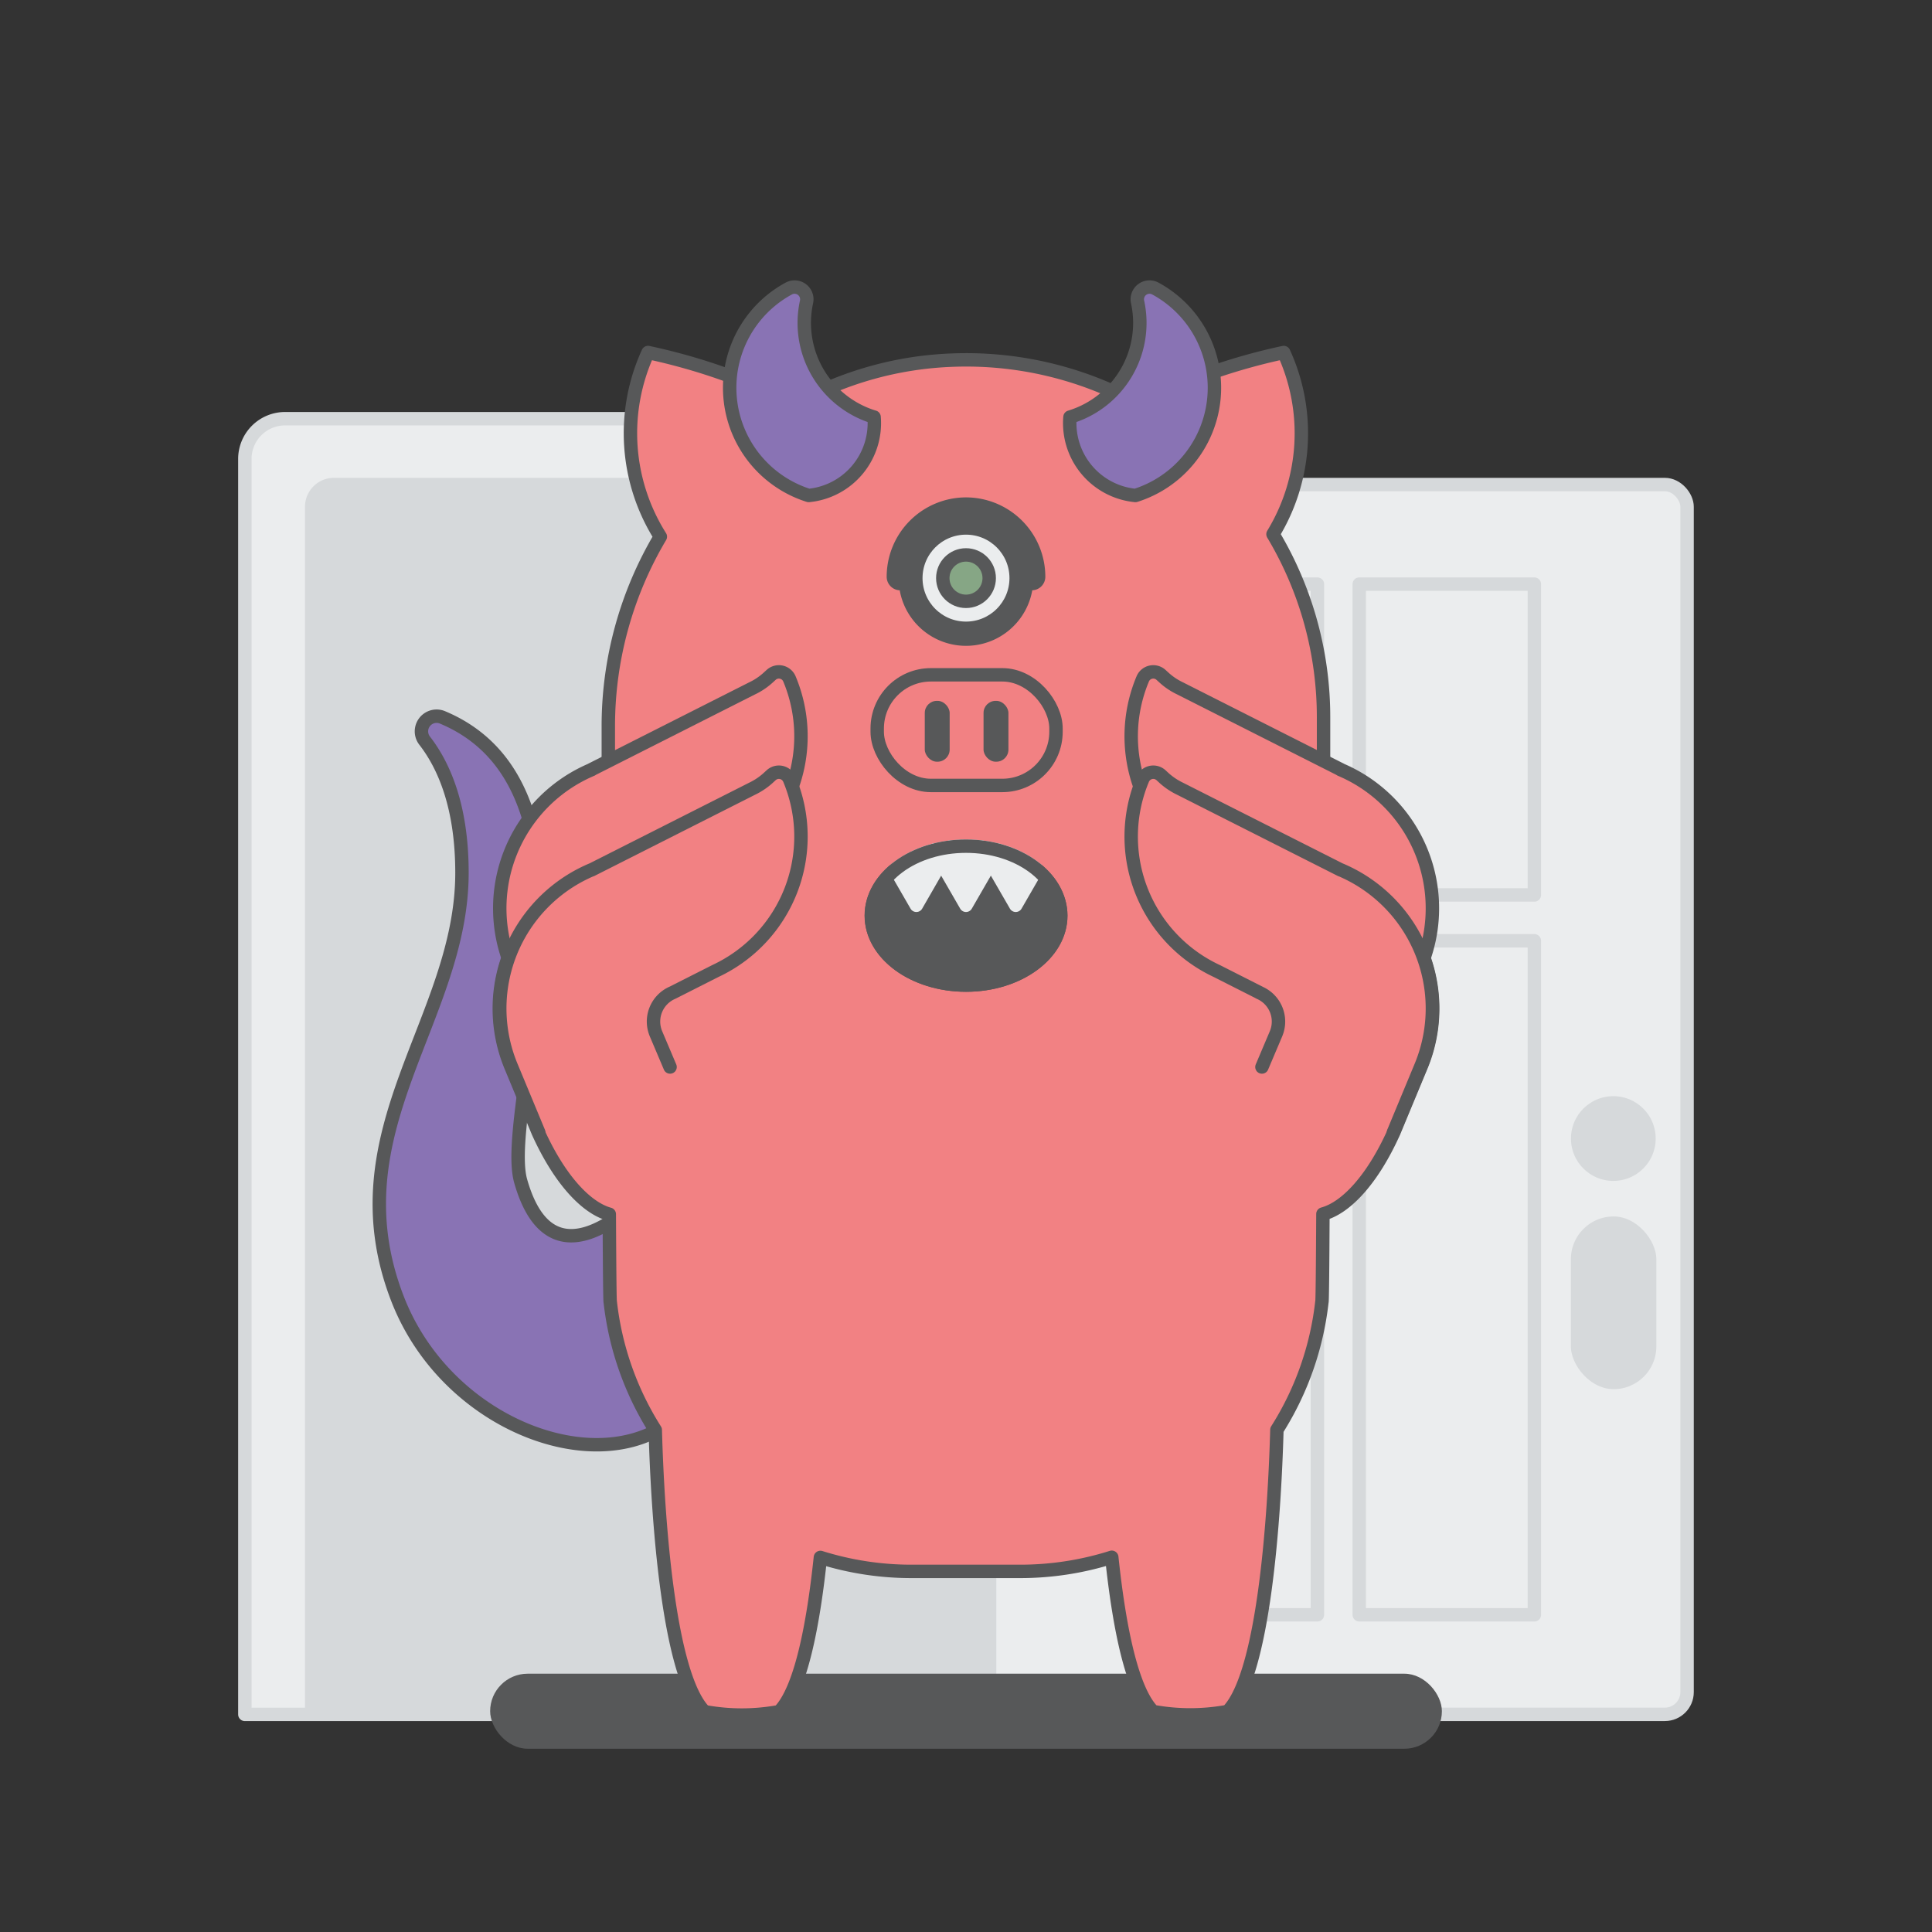 <svg xmlns="http://www.w3.org/2000/svg" viewBox="0 0 576 576"><rect x="0" y="0" width="576" height="576" fill="#333333" stroke="none"/><defs><style>.cls-1,.cls-10,.cls-7{fill:#ebedee;}.cls-1,.cls-2{stroke:#d6d9db;}.cls-1,.cls-10,.cls-11,.cls-2,.cls-3,.cls-5,.cls-6,.cls-7,.cls-8,.cls-9{stroke-linecap:round;stroke-linejoin:round;stroke-width:4px;}.cls-2,.cls-3{fill:#d6d9db;}.cls-10,.cls-3{stroke:#ebedee;}.cls-4,.cls-9{fill:#575859;}.cls-5{fill:#8973b4;}.cls-11,.cls-5,.cls-6,.cls-7,.cls-8,.cls-9{stroke:#575859;}.cls-6{fill:#f28183;}.cls-8{fill:#86a685;}.cls-11{fill:none;}</style></defs><title>PB-TLD-BG_monster</title><g id="BGs"><path class="cls-1" d="M85,124.83H313.35a12,12,0,0,1,12,12V511.12a0,0,0,0,1,0,0H73a0,0,0,0,1,0,0V136.83A12,12,0,0,1,85,124.83Z"/><path class="cls-2" d="M99.56,144.46H298.81a6.63,6.63,0,0,1,6.63,6.63v360a0,0,0,0,1,0,0H92.93a0,0,0,0,1,0,0v-360A6.63,6.63,0,0,1,99.56,144.46Z"/><rect class="cls-1" x="295.04" y="144.46" width="207.94" height="366.65" rx="6.63"/><rect class="cls-1" x="340.56" y="174.15" width="52.21" height="92.67"/><rect class="cls-1" x="405.24" y="174.15" width="52.21" height="92.67"/><rect class="cls-1" x="340.56" y="280.48" width="52.21" height="200.95"/><rect class="cls-1" x="405.24" y="280.48" width="52.21" height="200.95"/><circle class="cls-3" cx="480.99" cy="339.44" r="14.63"/><rect class="cls-3" x="466.34" y="360.67" width="29.48" height="55.49" rx="14.74"/></g><g id="Shadow"><rect class="cls-4" x="146.13" y="498.99" width="283.75" height="22.37" rx="11.19"/></g><g id="Layer_1" data-name="Layer 1"><path class="cls-5" d="M131.9,213.87a4.52,4.52,0,0,0-5.26,7c5.82,7.52,11.09,19.75,11.09,39.35,0,43.76-38.51,77-19.25,126.9,19.83,51.38,96.26,63.89,95.39,1.75l-10.5-45.51s-36.42,50-48.14,8.75C149,330,184.64,235.91,131.9,213.87Z"/><path class="cls-6" d="M399.69,259.31l.08.06-5.17-2.62c0-24.62,0-42.82,0-42.82a106.21,106.21,0,0,0-15.07-54.67,57.8,57.8,0,0,0,3.2-54.16,179.81,179.81,0,0,0-43.47,15.32,106.4,106.4,0,0,0-55.19-13.06A103.38,103.38,0,0,0,237,120.58a179.29,179.29,0,0,0-43.79-15.48A57.8,57.8,0,0,0,196.87,160a110.67,110.67,0,0,0-15.51,56.52s0,17,0,40.26l-5.17,2.62.08-.06a44.91,44.91,0,0,0-23.86,58.87l8.05,19.38C167,352,174.94,360.15,181.65,362c.08,15.65.17,26.07.29,26.18a90,90,0,0,0,13.42,38.15c.71,26.12,3.89,73.18,14.72,84a3.48,3.48,0,0,1,.49.07,61.55,61.55,0,0,0,21.19,0,3.75,3.75,0,0,1,.5-.07c6.47-6.47,10.21-25.87,12.33-46A90.56,90.56,0,0,0,272,468.49h32.1a90.56,90.56,0,0,0,27.36-4.21c2.12,20.14,5.86,39.54,12.33,46a3.24,3.24,0,0,1,.48.07,61.61,61.61,0,0,0,21.2,0,3.54,3.54,0,0,1,.5-.07c10.83-10.83,14-57.89,14.72-84a90,90,0,0,0,13.42-38.15c.12.13.22-10.33.3-26.19,6.71-1.8,14.63-9.94,21.14-24.38l8.05-19.38A44.91,44.91,0,0,0,399.69,259.31Z"/><rect class="cls-6" x="261.53" y="201.19" width="53.3" height="32.98" rx="16"/><rect class="cls-4" x="275.71" y="208.95" width="7.42" height="18.14" rx="3.6"/><rect class="cls-4" x="293.23" y="208.95" width="7.42" height="18.14" rx="3.6"/><path class="cls-5" d="M260.6,124.35A29.34,29.34,0,0,1,240.46,90a3.65,3.65,0,0,0-5.26-4,33.66,33.66,0,0,0,5.9,61.72,21.68,21.68,0,0,0,19.5-23.38Z"/><path class="cls-5" d="M319,124.35A29.34,29.34,0,0,0,339.15,90a3.65,3.65,0,0,1,5.26-4,33.66,33.66,0,0,1-5.9,61.72A21.68,21.68,0,0,1,319,124.35Z"/><path class="cls-4" d="M288,148.29a23.68,23.68,0,0,0-23.65,23.65,4.05,4.05,0,0,0,3.89,4.05,20.07,20.07,0,0,0,39.52,0,4.05,4.05,0,0,0,3.89-4.05A23.68,23.68,0,0,0,288,148.29Z"/><circle class="cls-7" cx="288" cy="172.36" r="14.96"/><circle class="cls-8" cx="288" cy="172.36" r="6.92"/><path class="cls-6" d="M376.23,288.2l4.2-9.91a9.36,9.36,0,0,0-5-12.27h.05l-12.68-6.43a44.22,44.22,0,0,1-22.09-57.23,3.41,3.41,0,0,1,5.41-1.17l1,.91a19.47,19.47,0,0,0,4.74,3.15l47.86,24.19-.08,0a44.91,44.91,0,0,1,23.86,58.87l-8.05,19.38"/><path class="cls-6" d="M199.77,288.2l-4.2-9.91a9.36,9.36,0,0,1,5-12.27h0l12.68-6.43a44.22,44.22,0,0,0,22.09-57.23,3.41,3.41,0,0,0-5.41-1.17l-1,.91a19.47,19.47,0,0,1-4.74,3.15l-47.86,24.19.08,0a44.91,44.91,0,0,0-23.86,58.87l8.05,19.38"/><path class="cls-6" d="M376.23,318.11l4.2-9.91a9.37,9.37,0,0,0-5-12.27h.05l-12.68-6.42a44.23,44.23,0,0,1-22.09-57.24,3.41,3.41,0,0,1,5.41-1.17l1,.92a20.06,20.06,0,0,0,4.74,3.15l47.86,24.19-.08-.06a44.91,44.91,0,0,1,23.86,58.87l-8.05,19.38"/><path class="cls-6" d="M199.77,318.11l-4.2-9.91a9.37,9.37,0,0,1,5-12.27h0l12.68-6.42a44.23,44.23,0,0,0,22.09-57.24,3.41,3.41,0,0,0-5.41-1.17l-1,.92a20.06,20.06,0,0,1-4.74,3.15l-47.86,24.19.08-.06a44.91,44.91,0,0,0-23.86,58.87l8.05,19.38"/><path class="cls-9" d="M309,259.16l-6.2,10.74-7.42-12.84L288,269.9l-7.41-12.84-7.42,12.84L267,259.16c-4.48,3.67-7.21,8.51-7.21,13.82,0,11.44,12.64,20.71,28.24,20.71s28.24-9.27,28.24-20.71C316.24,267.67,313.51,262.83,309,259.16Z"/><path class="cls-10" d="M280.59,257.06l-2.08-3.59A30.46,30.46,0,0,0,267,259.16l6.2,10.74Z"/><path class="cls-10" d="M295.41,257.06l7.42,12.84,6.2-10.74a30.46,30.46,0,0,0-11.54-5.69Z"/><path class="cls-10" d="M288,252.27a37.9,37.9,0,0,0-4.82.31l-2.59,4.48L288,269.9l7.41-12.84-2.59-4.48A37.9,37.9,0,0,0,288,252.27Z"/><path class="cls-10" d="M278.51,253.47l2.08,3.59,2.59-4.48A36.39,36.39,0,0,0,278.51,253.47Z"/><path class="cls-10" d="M292.82,252.58l2.59,4.48,2.08-3.59A36.39,36.39,0,0,0,292.82,252.58Z"/><ellipse class="cls-11" cx="288" cy="272.98" rx="28.24" ry="20.71"/></g></svg>